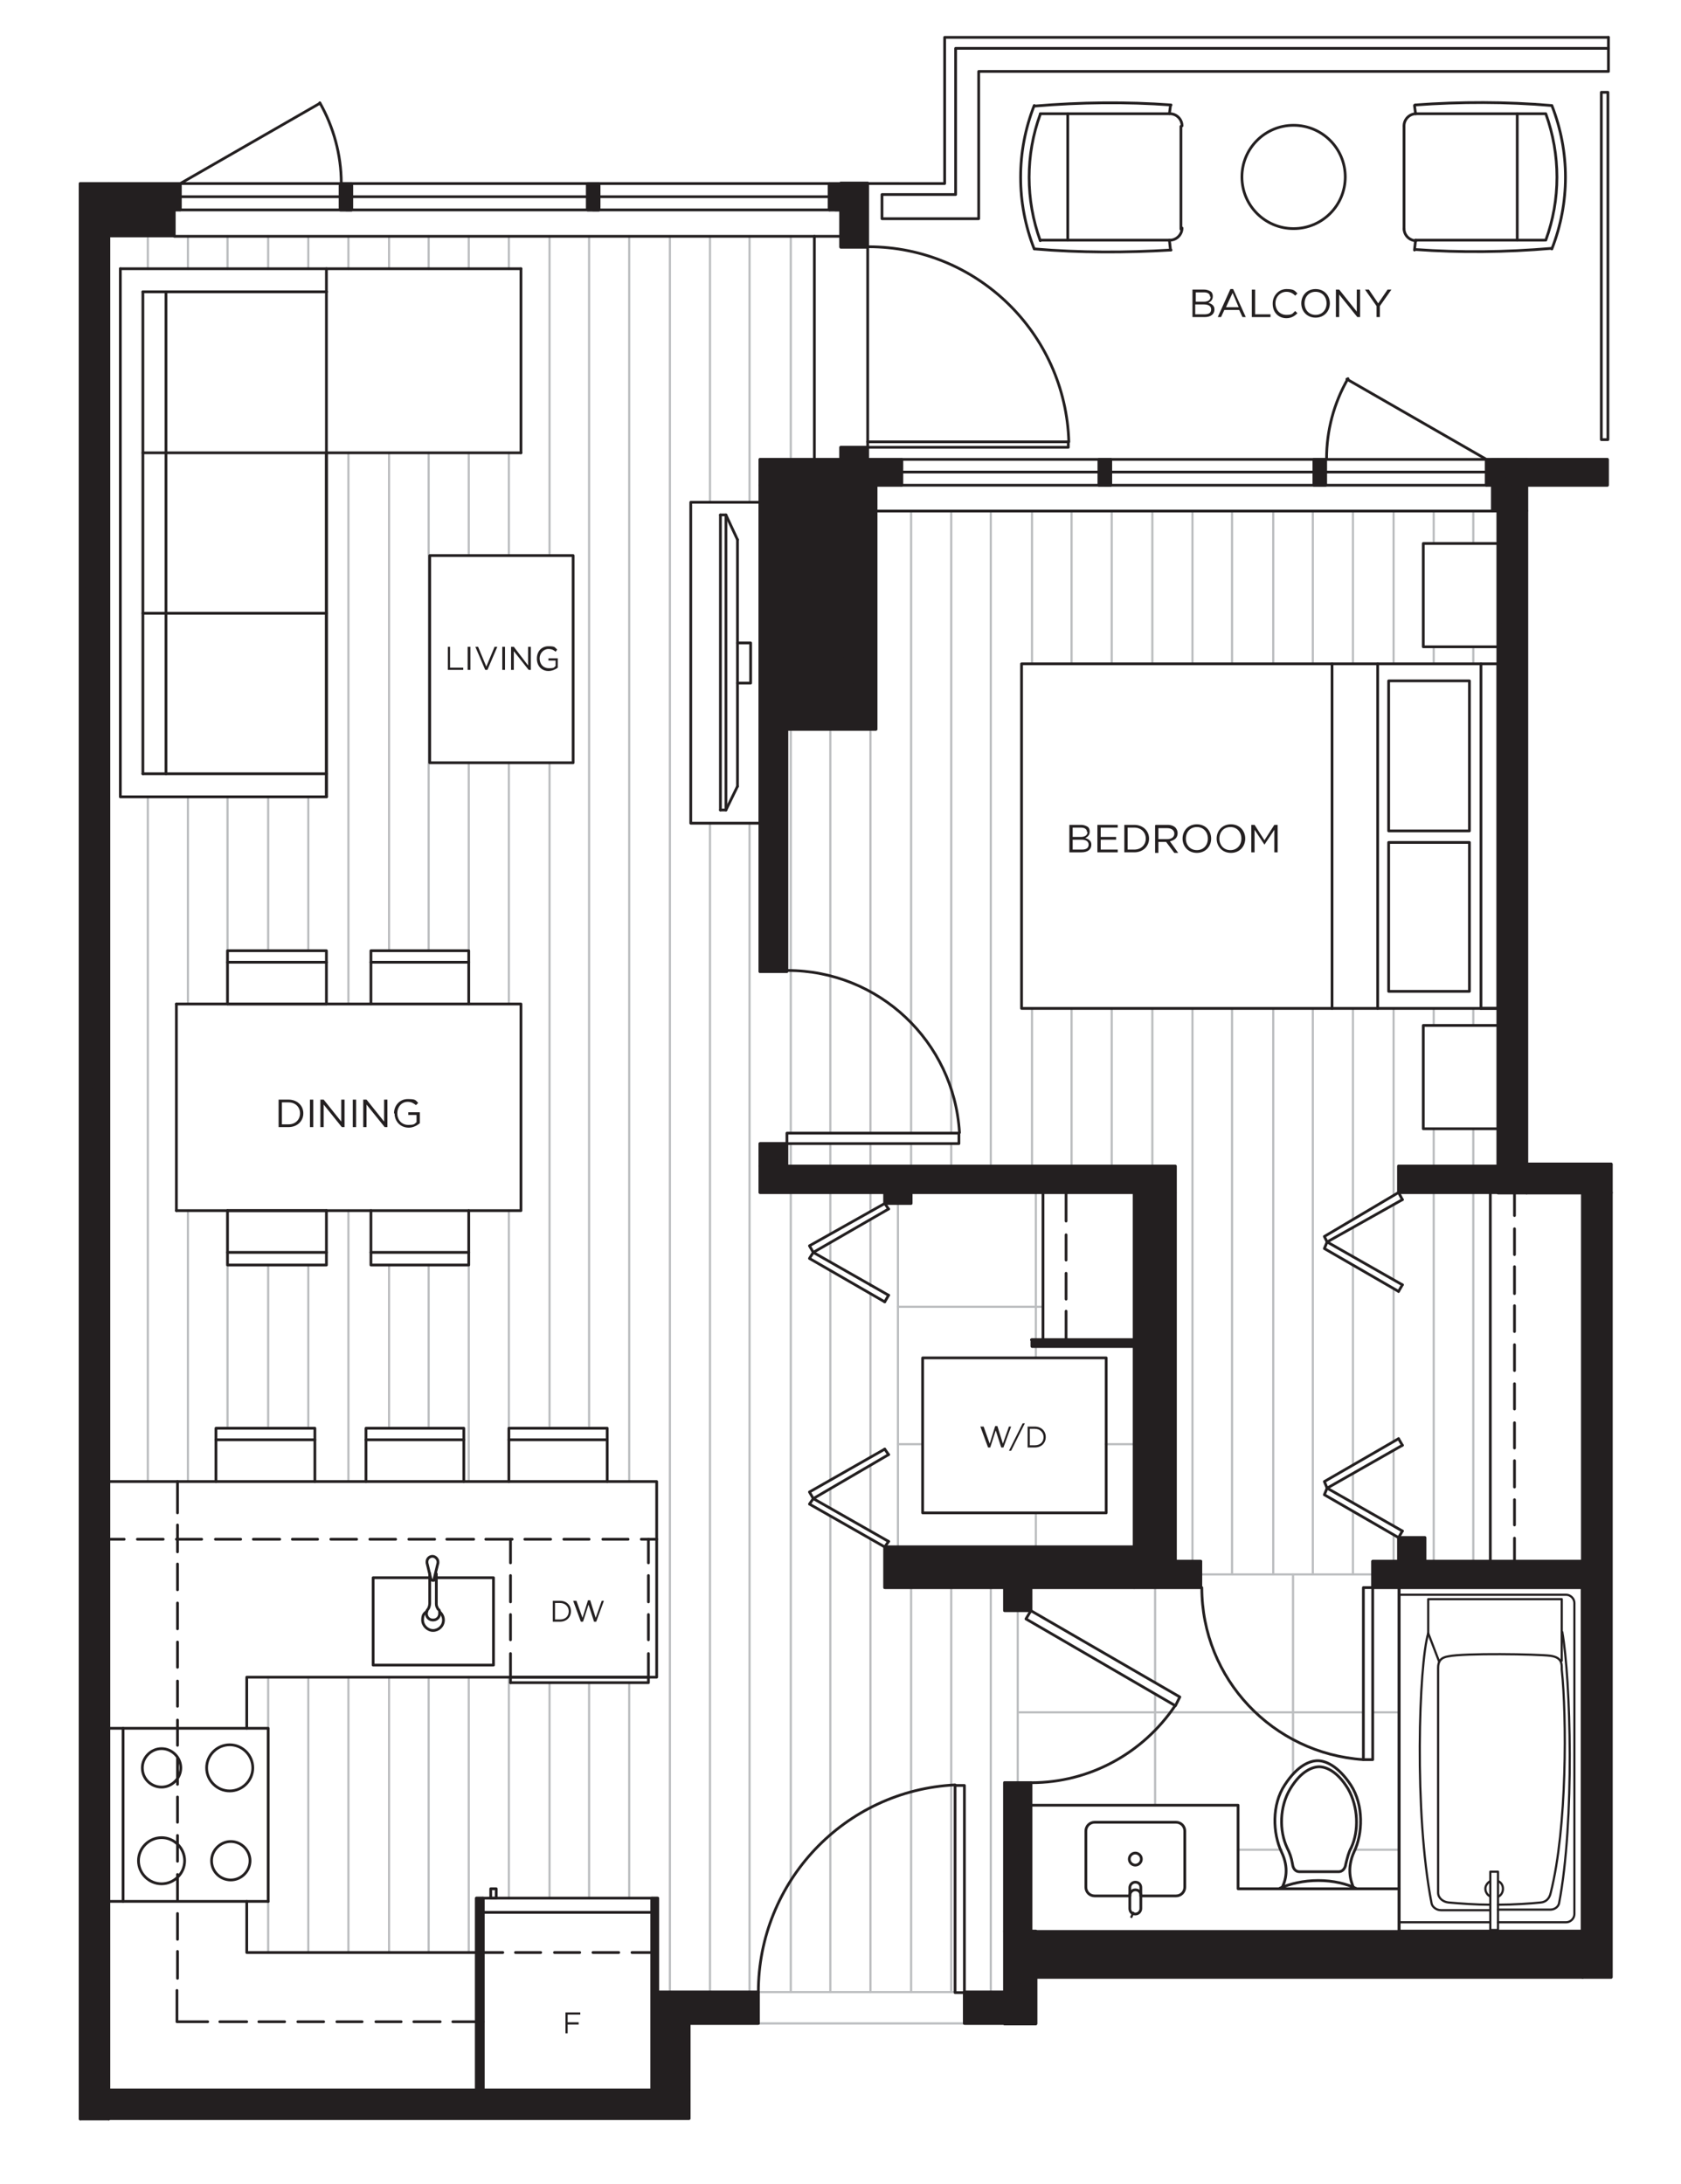 <?xml version="1.0" encoding="UTF-8"?> <svg xmlns="http://www.w3.org/2000/svg" xmlns:xlink="http://www.w3.org/1999/xlink" xmlns:i="http://ns.adobe.com/AdobeIllustrator/10.0/" id="floor_plans" version="1.1" viewBox="0 0 305.9 397.4"><defs><style> .st0, .st1, .st2, .st3, .st4, .st5, .st6 { fill: none; } .st7 { fill: #231f20; } .st1 { stroke: #bcbec0; } .st1, .st2, .st3, .st4, .st5, .st6 { stroke-linejoin: round; } .st1, .st2, .st5, .st6 { stroke-width: .4px; } .st1, .st3, .st4, .st6 { stroke-linecap: round; } .st8 { clip-path: url(#clippath-17); } .st9 { clip-path: url(#clippath-19); } .st10 { clip-path: url(#clippath-11); } .st11 { clip-path: url(#clippath-16); } .st12 { clip-path: url(#clippath-18); } .st13 { clip-path: url(#clippath-10); } .st14 { clip-path: url(#clippath-15); } .st15 { clip-path: url(#clippath-13); } .st16 { clip-path: url(#clippath-14); } .st17 { clip-path: url(#clippath-12); } .st18 { clip-path: url(#clippath-20); } .st19 { clip-path: url(#clippath-21); } .st20 { clip-path: url(#clippath-22); } .st21 { clip-path: url(#clippath-1); } .st22 { clip-path: url(#clippath-3); } .st23 { clip-path: url(#clippath-4); } .st24 { clip-path: url(#clippath-2); } .st25 { clip-path: url(#clippath-7); } .st26 { clip-path: url(#clippath-9); } .st27 { clip-path: url(#clippath-8); } .st28 { clip-path: url(#clippath-5); } .st2 { stroke-linecap: square; } .st2, .st3, .st4, .st5, .st6 { stroke: #231f20; } .st3 { stroke-width: 1.2px; } .st4 { stroke-width: .5px; } </style><clipPath id="clippath-1"><rect class="st0" width="305.9" height="397.4"></rect></clipPath><clipPath id="clippath-2"><rect class="st0" width="305.9" height="397.4"></rect></clipPath><clipPath id="clippath-3"><rect class="st0" width="305.9" height="397.4"></rect></clipPath><clipPath id="clippath-4"><rect class="st0" width="305.9" height="397.4"></rect></clipPath><clipPath id="clippath-5"><rect class="st0" width="305.9" height="397.4"></rect></clipPath><clipPath id="clippath-7"><rect class="st0" width="305.9" height="397.4"></rect></clipPath><clipPath id="clippath-8"><rect class="st0" width="305.9" height="397.4"></rect></clipPath><clipPath id="clippath-9"><rect class="st0" width="305.9" height="397.4"></rect></clipPath><clipPath id="clippath-10"><rect class="st0" width="305.9" height="397.4"></rect></clipPath><clipPath id="clippath-11"><rect class="st0" width="305.9" height="397.4"></rect></clipPath><clipPath id="clippath-12"><rect class="st0" width="305.9" height="397.4"></rect></clipPath><clipPath id="clippath-13"><rect class="st0" width="305.9" height="397.4"></rect></clipPath><clipPath id="clippath-14"><rect class="st0" width="305.9" height="397.4"></rect></clipPath><clipPath id="clippath-15"><rect class="st0" width="305.9" height="397.4"></rect></clipPath><clipPath id="clippath-16"><rect class="st0" width="305.9" height="397.4"></rect></clipPath><clipPath id="clippath-17"><rect class="st0" width="305.9" height="397.4"></rect></clipPath><clipPath id="clippath-18"><rect class="st0" width="305.9" height="397.4"></rect></clipPath><clipPath id="clippath-19"><rect class="st0" width="305.9" height="397.4"></rect></clipPath><clipPath id="clippath-20"><rect class="st0" width="305.9" height="397.4"></rect></clipPath><clipPath id="clippath-21"><rect class="st0" width="305.9" height="397.4"></rect></clipPath><clipPath id="clippath-22"><rect class="st0" width="305.9" height="397.4"></rect></clipPath></defs><line class="st1" x1="173.8" y1="362.5" x2="138" y2="362.5"></line><line class="st1" x1="138" y1="368.2" x2="175.5" y2="368.2"></line><line class="st1" x1="163.4" y1="219" x2="163.4" y2="281.5"></line><line class="st1" x1="188.5" y1="217" x2="188.5" y2="243.8"></line><line class="st1" x1="188.5" y1="245" x2="188.5" y2="247.1"></line><line class="st1" x1="188.5" y1="275.3" x2="188.5" y2="281.5"></line><line class="st1" x1="163.4" y1="262.8" x2="167.9" y2="262.8"></line><line class="st1" x1="201.2" y1="262.8" x2="206.4" y2="262.8"></line><line class="st1" x1="163.4" y1="237.8" x2="189.8" y2="237.8"></line><line class="st1" x1="249.8" y1="286.5" x2="218.5" y2="286.5"></line><line class="st1" x1="254.6" y1="311.6" x2="249.8" y2="311.6"></line><line class="st1" x1="248.1" y1="311.6" x2="185.2" y2="311.6"></line><line class="st1" x1="254.6" y1="336.6" x2="246.5" y2="336.6"></line><line class="st1" x1="233.2" y1="336.6" x2="225.3" y2="336.6"></line><line class="st1" x1="185.2" y1="293.1" x2="185.2" y2="324.4"></line><line class="st1" x1="210.2" y1="288.9" x2="210.2" y2="306.2"></line><line class="st1" x1="210.2" y1="308.3" x2="210.2" y2="328.5"></line><line class="st1" x1="235.3" y1="286.5" x2="235.3" y2="322.6"></line><line class="st1" x1="268.1" y1="93" x2="268.1" y2="98.9"></line><line class="st1" x1="268.1" y1="117.7" x2="268.1" y2="120.8"></line><line class="st1" x1="268.1" y1="183.5" x2="268.1" y2="186.6"></line><line class="st1" x1="268.1" y1="205.5" x2="268.1" y2="212.2"></line><line class="st1" x1="268.1" y1="217" x2="268.1" y2="284.1"></line><line class="st1" x1="260.9" y1="93" x2="260.9" y2="98.9"></line><line class="st1" x1="260.9" y1="117.7" x2="260.9" y2="120.8"></line><line class="st1" x1="260.9" y1="183.5" x2="260.9" y2="186.6"></line><line class="st1" x1="260.9" y1="205.5" x2="260.9" y2="212.2"></line><line class="st1" x1="260.9" y1="217" x2="260.9" y2="284.1"></line><line class="st1" x1="253.6" y1="93" x2="253.6" y2="120.8"></line><line class="st1" x1="253.6" y1="183.5" x2="253.6" y2="217.6"></line><line class="st1" x1="253.6" y1="219.1" x2="253.6" y2="232.9"></line><line class="st1" x1="253.6" y1="234.5" x2="253.6" y2="262.3"></line><line class="st1" x1="253.6" y1="263.9" x2="253.6" y2="277.7"></line><line class="st1" x1="253.6" y1="279.3" x2="253.6" y2="284.1"></line><line class="st1" x1="246.2" y1="93" x2="246.2" y2="120.8"></line><line class="st1" x1="246.2" y1="183.5" x2="246.2" y2="221.9"></line><line class="st1" x1="246.2" y1="223.4" x2="246.2" y2="228.8"></line><line class="st1" x1="246.2" y1="230.2" x2="246.2" y2="266.6"></line><line class="st1" x1="246.2" y1="268.2" x2="246.2" y2="273.4"></line><line class="st1" x1="246.2" y1="274.9" x2="246.2" y2="286.5"></line><line class="st1" x1="238.9" y1="93" x2="238.9" y2="120.8"></line><line class="st1" x1="238.9" y1="183.5" x2="238.9" y2="286.5"></line><line class="st1" x1="231.7" y1="93" x2="231.7" y2="120.8"></line><line class="st1" x1="231.7" y1="183.5" x2="231.7" y2="286.5"></line><line class="st1" x1="224.2" y1="93" x2="224.2" y2="120.8"></line><line class="st1" x1="224.2" y1="183.5" x2="224.2" y2="286.5"></line><line class="st1" x1="217" y1="93" x2="217" y2="120.8"></line><line class="st1" x1="217" y1="183.5" x2="217" y2="284.1"></line><line class="st1" x1="209.7" y1="93" x2="209.7" y2="120.8"></line><line class="st1" x1="209.7" y1="183.5" x2="209.7" y2="212.2"></line><line class="st1" x1="202.3" y1="93" x2="202.3" y2="120.8"></line><line class="st1" x1="202.3" y1="183.5" x2="202.3" y2="212.2"></line><line class="st1" x1="195" y1="93" x2="195" y2="120.8"></line><line class="st1" x1="195" y1="183.5" x2="195" y2="212.2"></line><line class="st1" x1="187.8" y1="93" x2="187.8" y2="120.8"></line><line class="st1" x1="187.8" y1="183.5" x2="187.8" y2="212.2"></line><line class="st1" x1="180.3" y1="93" x2="180.3" y2="212.2"></line><line class="st1" x1="180.3" y1="288.9" x2="180.3" y2="362.5"></line><line class="st1" x1="173.1" y1="93" x2="173.1" y2="206.2"></line><line class="st1" x1="173.1" y1="208.1" x2="173.1" y2="212.2"></line><line class="st1" x1="173.1" y1="288.9" x2="173.1" y2="362.5"></line><line class="st1" x1="165.8" y1="93" x2="165.8" y2="206.2"></line><line class="st1" x1="165.8" y1="208.1" x2="165.8" y2="212.2"></line><line class="st1" x1="165.8" y1="288.9" x2="165.8" y2="362.5"></line><line class="st1" x1="158.4" y1="132.7" x2="158.4" y2="206.2"></line><line class="st1" x1="158.4" y1="208.1" x2="158.4" y2="212.2"></line><line class="st1" x1="158.4" y1="217" x2="158.4" y2="220.3"></line><line class="st1" x1="158.4" y1="221.9" x2="158.4" y2="234"></line><line class="st1" x1="158.4" y1="235.4" x2="158.4" y2="265.1"></line><line class="st1" x1="158.4" y1="266.6" x2="158.4" y2="278.6"></line><line class="st1" x1="158.4" y1="280.1" x2="158.4" y2="362.5"></line><line class="st1" x1="151.1" y1="132.7" x2="151.1" y2="206.2"></line><line class="st1" x1="151.1" y1="208.1" x2="151.1" y2="212.2"></line><line class="st1" x1="151.1" y1="217" x2="151.1" y2="224.5"></line><line class="st1" x1="151.1" y1="226" x2="151.1" y2="229.7"></line><line class="st1" x1="151.1" y1="231.2" x2="151.1" y2="269.2"></line><line class="st1" x1="151.1" y1="270.8" x2="151.1" y2="274.4"></line><line class="st1" x1="151.1" y1="276" x2="151.1" y2="362.5"></line><line class="st1" x1="143.9" y1="43" x2="143.9" y2="83.6"></line><line class="st1" x1="143.9" y1="132.7" x2="143.9" y2="206.2"></line><line class="st1" x1="143.9" y1="208.1" x2="143.9" y2="212.2"></line><line class="st1" x1="143.9" y1="217" x2="143.9" y2="362.5"></line><line class="st1" x1="136.4" y1="43" x2="136.4" y2="91.4"></line><line class="st1" x1="136.4" y1="149.8" x2="136.4" y2="362.5"></line><line class="st1" x1="129.2" y1="43" x2="129.2" y2="91.4"></line><line class="st1" x1="129.2" y1="149.8" x2="129.2" y2="362.5"></line><line class="st1" x1="121.9" y1="43" x2="121.9" y2="362.5"></line><line class="st1" x1="114.5" y1="43" x2="114.5" y2="269.6"></line><line class="st1" x1="114.5" y1="306.2" x2="114.5" y2="345.4"></line><line class="st1" x1="107.2" y1="43" x2="107.2" y2="259.9"></line><line class="st1" x1="107.2" y1="306.2" x2="107.2" y2="345.4"></line><line class="st1" x1="100" y1="43" x2="100" y2="101.1"></line><line class="st1" x1="100" y1="138.8" x2="100" y2="259.9"></line><line class="st1" x1="100" y1="306.2" x2="100" y2="345.4"></line><line class="st1" x1="92.6" y1="43" x2="92.6" y2="48.9"></line><line class="st1" x1="92.6" y1="82.4" x2="92.6" y2="101.1"></line><line class="st1" x1="92.6" y1="138.8" x2="92.6" y2="182.7"></line><line class="st1" x1="92.6" y1="220.3" x2="92.6" y2="259.9"></line><line class="st1" x1="92.6" y1="305.2" x2="92.6" y2="345.4"></line><line class="st1" x1="85.3" y1="43" x2="85.3" y2="48.9"></line><line class="st1" x1="85.3" y1="82.4" x2="85.3" y2="101.1"></line><line class="st1" x1="85.3" y1="138.8" x2="85.3" y2="173"></line><line class="st1" x1="85.3" y1="230.2" x2="85.3" y2="269.6"></line><line class="st1" x1="85.3" y1="305.2" x2="85.3" y2="355.3"></line><line class="st1" x1="78" y1="43" x2="78" y2="48.9"></line><line class="st1" x1="78" y1="82.4" x2="78" y2="173"></line><line class="st1" x1="78" y1="230.2" x2="78" y2="259.9"></line><line class="st1" x1="78" y1="305.2" x2="78" y2="355.3"></line><line class="st1" x1="70.8" y1="43" x2="70.8" y2="48.9"></line><line class="st1" x1="70.8" y1="82.4" x2="70.8" y2="173"></line><line class="st1" x1="70.8" y1="230.2" x2="70.8" y2="259.9"></line><line class="st1" x1="70.8" y1="305.2" x2="70.8" y2="355.3"></line><line class="st1" x1="63.4" y1="43" x2="63.4" y2="48.9"></line><line class="st1" x1="63.4" y1="82.4" x2="63.4" y2="182.7"></line><line class="st1" x1="63.4" y1="220.3" x2="63.4" y2="269.6"></line><line class="st1" x1="63.4" y1="305.2" x2="63.4" y2="355.3"></line><line class="st1" x1="56.1" y1="43" x2="56.1" y2="48.9"></line><line class="st1" x1="56.1" y1="145" x2="56.1" y2="173"></line><line class="st1" x1="56.1" y1="230.2" x2="56.1" y2="259.9"></line><line class="st1" x1="56.1" y1="305.2" x2="56.1" y2="355.3"></line><line class="st1" x1="48.8" y1="43" x2="48.8" y2="48.9"></line><line class="st1" x1="48.8" y1="145" x2="48.8" y2="173"></line><line class="st1" x1="48.8" y1="230.2" x2="48.8" y2="259.9"></line><line class="st1" x1="48.8" y1="305.2" x2="48.8" y2="314.5"></line><line class="st1" x1="48.8" y1="346" x2="48.8" y2="355.3"></line><line class="st1" x1="41.4" y1="43" x2="41.4" y2="48.9"></line><line class="st1" x1="41.4" y1="145" x2="41.4" y2="173"></line><line class="st1" x1="41.4" y1="230.2" x2="41.4" y2="259.9"></line><line class="st1" x1="34.2" y1="43" x2="34.2" y2="48.9"></line><line class="st1" x1="34.2" y1="145" x2="34.2" y2="182.7"></line><line class="st1" x1="34.2" y1="220.3" x2="34.2" y2="269.6"></line><line class="st1" x1="26.9" y1="42.9" x2="26.9" y2="48.9"></line><line class="st1" x1="26.9" y1="145" x2="26.9" y2="269.6"></line><path class="st7" d="M64,38.2l-2.1-4.8v4.8h2.1ZM64,33.4v4.8l-2.1-4.8h2.1Z"></path><path class="st7" d="M109,38.2l-2.1-4.8v4.8h2.1ZM109,33.4v4.8l-2.1-4.8h2.1Z"></path><path class="st7" d="M153,38.2l-2.1-4.8v4.8h2.1ZM153,33.4v4.8l-2.1-4.8h2.1Z"></path><path class="st7" d="M202.1,88.3l-2.1-4.7v4.7h2.1ZM202.1,83.6v4.7l-2.1-4.7h2.1Z"></path><path class="st7" d="M241.2,88.3l-2.1-4.7v4.7h2.1ZM241.2,83.6v4.7l-2.1-4.7h2.1Z"></path><path class="st7" d="M272.6,88.3l-2.1-4.7v4.7h2.1ZM272.6,83.6v4.7l-2.1-4.7h2.1Z"></path><path class="st7" d="M293.2,359.8l-5.2-142.7h5.2v142.7ZM288,359.8h5.2l-5.2-142.7v142.7Z"></path><path class="st7" d="M288,288.9l-38.2-4.8h38.2v4.8ZM249.8,288.9h38.2l-38.2-4.8v4.8Z"></path><path class="st7" d="M259.3,284.1l-4.8-4.3h4.8v4.3ZM254.5,284.1h4.8l-4.8-4.3v4.3Z"></path><path class="st7" d="M213.9,284.1l-7.4-67h7.4v67ZM206.4,284.1h7.4l-7.4-67v67Z"></path><path class="st7" d="M213.9,217l-75.5-4.8h75.5v4.8ZM138.3,217h75.5l-75.5-4.8v4.8Z"></path><path class="st7" d="M143.2,212.2l-4.8-4.1h4.8v4.1ZM138.3,212.2h4.8l-4.8-4.1v4.1Z"></path><path class="st7" d="M165.8,219l-4.8-1.9h4.8v1.9ZM161,219h4.8l-4.8-1.9v1.9Z"></path><path class="st7" d="M206.4,288.9l-45.4-7.4h45.4v7.4ZM161,288.9h45.4l-45.4-7.4v7.4Z"></path><path class="st7" d="M218.5,288.9l-12.1-4.8h12.1v4.8ZM206.4,288.9h12.1l-12.1-4.8v4.8Z"></path><path class="st7" d="M187.6,293.1l-4.8-4.1h4.8v4.1ZM182.8,293.1h4.8l-4.8-4.1v4.1Z"></path><path class="st7" d="M187.6,351.5l-4.8-27.1h4.8v27.1ZM182.8,351.5h4.8l-4.8-27.1v27.1Z"></path><path class="st7" d="M188.5,368.2l-5.7-16.8h5.7v16.8ZM182.8,368.2h5.7l-5.7-16.8v16.8Z"></path><path class="st7" d="M182.8,368.2l-7.3-5.7h7.3v5.7ZM175.5,368.2h7.3l-7.3-5.7v5.7Z"></path><path class="st7" d="M288,359.8l-99.5-8.3h99.5v8.3ZM188.5,359.8h99.5l-99.5-8.3v8.3Z"></path><path class="st7" d="M138,368.2l-18.3-5.7h18.3v5.7ZM119.7,368.2h18.3l-18.3-5.7v5.7Z"></path><path class="st7" d="M125.4,380.3l-5.7-12.1h5.7v12.1ZM119.7,380.3h5.7l-5.7-12.1v12.1Z"></path><path class="st7" d="M125.4,385.5l-105.6-5.2h105.6v5.2ZM19.8,385.5h105.6l-105.6-5.2v5.2Z"></path><path class="st7" d="M159.4,132.7l-21.1-44.4h21.1v44.4ZM138.3,132.7h21.1l-21.1-44.4v44.4Z"></path><path class="st7" d="M143.2,176.8l-4.8-44.1h4.8v44.1ZM138.3,176.8h4.8l-4.8-44.1v44.1Z"></path><path class="st7" d="M164.1,88.3l-25.7-4.7h25.7v4.7ZM138.3,88.3h25.7l-25.7-4.7v4.7Z"></path><path class="st7" d="M157.9,83.6l-4.8-2.2h4.8v2.2ZM153,83.6h4.8l-4.8-2.2v2.2Z"></path><path class="st7" d="M157.9,44.9l-4.8-11.6h4.8v11.6ZM153,44.9h4.8l-4.8-11.6v11.6Z"></path><path class="st7" d="M31.7,42.9l-11.9-4.7h11.9v4.7ZM19.8,42.9h11.9l-11.9-4.7v4.7Z"></path><path class="st7" d="M32.8,38.2l-13-4.8h13v4.8ZM19.8,38.2h13l-13-4.8v4.8Z"></path><path class="st7" d="M19.8,385.5L14.6,33.4h5.2v352.2ZM14.6,385.5h5.2L14.6,33.4v352.2Z"></path><path class="st7" d="M272.6,217l-18.1-4.8h18.1v4.8ZM254.5,217h18.1l-18.1-4.8v4.8Z"></path><path class="st7" d="M277.8,217l-5.2-124.1h5.2v124.1ZM272.6,217h5.2l-5.2-124.1v124.1Z"></path><path class="st7" d="M293.2,217l-15.4-5.2h15.4v5.2ZM277.8,217h15.4l-15.4-5.2v5.2Z"></path><path class="st7" d="M292.5,88.3l-19.9-4.7h19.9v4.7ZM272.6,88.3h19.9l-19.9-4.7v4.7Z"></path><path class="st7" d="M277.8,93l-6.2-9.3h6.2v9.3ZM271.6,93h6.2l-6.2-9.3v9.3Z"></path><path class="st7" d="M206.4,245l-18.7-1.2h18.7v1.2ZM187.8,245h18.7l-18.7-1.2v1.2Z"></path><path class="st7" d="M118.7,380.3h1l-1-34.9v34.9ZM118.7,345.4l1,34.9v-34.9h-1Z"></path><path class="st7" d="M87.9,380.3l-1.2-34.9h1.2v34.9ZM86.7,380.3h1.2l-1.2-34.9v34.9Z"></path><polyline class="st4" points="64 33.4 64 38.2 63 38.2 64 38.2 64 33.4 64 38.2 64 35.8"></polyline><path class="st4" d="M64,38.2l-2.1-4.8v4.8h2.1ZM64,33.4v4.8l-2.1-4.8h2.1Z"></path><path class="st4" d="M64,33.4h-2.1v4.8h2.1v-4.8ZM64,38.2h-2.1v-4.8h2.1v4.8Z"></path><polyline class="st4" points="109 33.4 109 38.2 107.9 38.2 109 38.2 109 33.4 109 38.2 109 35.8"></polyline><path class="st4" d="M109,38.2l-2.1-4.8v4.8h2.1ZM109,33.4v4.8l-2.1-4.8h2.1Z"></path><path class="st4" d="M109,33.4h-2.1v4.8h2.1v-4.8ZM109,38.2h-2.1v-4.8h2.1v4.8Z"></path><polyline class="st4" points="153 33.4 153 38.2 152 38.2 153 38.2 153 33.4 153 38.2 153 35.8"></polyline><path class="st4" d="M153,38.2l-2.1-4.8v4.8h2.1ZM153,33.4v4.8l-2.1-4.8h2.1Z"></path><path class="st4" d="M153,33.4h-2.1v4.8h2.1v-4.8ZM153,38.2h-2.1v-4.8h2.1v4.8Z"></path><polyline class="st4" points="202.1 83.6 202.1 88.3 201.1 88.3 202.1 88.3 202.1 83.6 202.1 88.3 202.1 85.9"></polyline><path class="st4" d="M202.1,88.3l-2.1-4.7v4.7h2.1ZM202.1,83.6v4.7l-2.1-4.7h2.1Z"></path><path class="st4" d="M202.1,83.6h-2.1v4.7h2.1v-4.7ZM202.1,88.3h-2.1v-4.7h2.1v4.7Z"></path><polyline class="st4" points="241.2 83.6 241.2 88.3 240.1 88.3 241.2 88.3 241.2 83.6 241.2 88.3 241.2 85.9"></polyline><path class="st4" d="M241.2,88.3l-2.1-4.7v4.7h2.1ZM241.2,83.6v4.7l-2.1-4.7h2.1Z"></path><path class="st4" d="M241.2,83.6h-2.1v4.7h2.1v-4.7ZM241.2,88.3h-2.1v-4.7h2.1v4.7Z"></path><polyline class="st4" points="272.6 83.6 272.6 88.3 271.6 88.3 272.6 88.3 272.6 83.6 272.6 88.3 272.6 85.9"></polyline><path class="st4" d="M272.6,88.3l-2.1-4.7v4.7h2.1ZM272.6,83.6v4.7l-2.1-4.7h2.1Z"></path><path class="st4" d="M272.6,83.6h-2.1v4.7h2.1v-4.7ZM272.6,88.3h-2.1v-4.7h2.1v4.7Z"></path><polyline class="st4" points="160.5 35.4 173.9 35.4 173.9 8.8 292.7 8.8 292.7 13 178.1 13 178.1 39.8 160.5 39.8 160.5 35.4"></polyline><polyline class="st4" points="157.9 33.4 171.9 33.4 171.9 6.8 292.7 6.8"></polyline><rect class="st4" x="291.4" y="16.8" width="1.2" height="63.2"></rect><line class="st4" x1="288" y1="217" x2="288" y2="359.8"></line><path class="st4" d="M293.2,359.8l-5.2-142.7h5.2v142.7ZM288,359.8h5.2l-5.2-142.7v142.7Z"></path><path class="st4" d="M293.2,217v142.7M293.2,359.8h-5.2v-142.7h5.2v142.7Z"></path><path class="st4" d="M288,288.9l-38.2-4.8h38.2v4.8ZM249.8,288.9h38.2l-38.2-4.8v4.8Z"></path><rect class="st4" x="249.8" y="284.1" width="38.2" height="4.8"></rect><path class="st4" d="M259.3,284.1l-4.8-4.3h4.8v4.3ZM254.5,284.1h4.8l-4.8-4.3v4.3Z"></path><rect class="st4" x="254.5" y="279.8" width="4.8" height="4.3"></rect><path class="st4" d="M213.9,284.1l-7.4-67h7.4v67ZM206.4,284.1h7.4l-7.4-67v67Z"></path><rect class="st4" x="206.4" y="217.1" width="7.4" height="67"></rect><path class="st4" d="M213.9,217l-75.5-4.8h75.5v4.8ZM138.3,217h75.5l-75.5-4.8v4.8Z"></path><rect class="st4" x="138.3" y="212.2" width="75.5" height="4.8"></rect><path class="st4" d="M143.2,212.2l-4.8-4.1h4.8v4.1ZM138.3,212.2h4.8l-4.8-4.1v4.1Z"></path><rect class="st4" x="138.3" y="208.1" width="4.8" height="4.1"></rect><rect class="st4" x="143.2" y="206.2" width="31.3" height="1.9"></rect><path class="st4" d="M165.8,219l-4.8-1.9h4.8v1.9ZM161,219h4.8l-4.8-1.9v1.9Z"></path><rect class="st4" x="161" y="217" width="4.8" height="1.9"></rect><rect class="st4" x="167.9" y="247.1" width="33.4" height="28.2"></rect><path class="st4" d="M206.4,288.9l-45.4-7.4h45.4v7.4ZM161,288.9h45.4l-45.4-7.4v7.4Z"></path><rect class="st4" x="161" y="281.5" width="45.4" height="7.4"></rect><path class="st4" d="M218.5,288.9l-12.1-4.8h12.1v4.8ZM206.4,288.9h12.1l-12.1-4.8v4.8Z"></path><rect class="st4" x="206.4" y="284.1" width="12.1" height="4.8"></rect><path class="st4" d="M187.6,293.1l-4.8-4.1h4.8v4.1ZM182.8,293.1h4.8l-4.8-4.1v4.1Z"></path><rect class="st4" x="182.8" y="288.9" width="4.8" height="4.1"></rect><polyline class="st4" points="186.7 294.6 213.9 310.4 214.7 308.8 187.6 293.1 186.7 294.6"></polyline><path class="st4" d="M187.6,351.5l-4.8-27.1h4.8v27.1ZM182.8,351.5h4.8l-4.8-27.1v27.1Z"></path><rect class="st4" x="182.8" y="324.4" width="4.8" height="27.1"></rect><path class="st4" d="M188.5,368.2l-5.7-16.8h5.7v16.8ZM182.8,368.2h5.7l-5.7-16.8v16.8Z"></path><rect class="st4" x="182.8" y="351.5" width="5.7" height="16.8"></rect><path class="st4" d="M182.8,368.2l-7.3-5.7h7.3v5.7ZM175.5,368.2h7.3l-7.3-5.7v5.7Z"></path><rect class="st4" x="175.5" y="362.5" width="7.3" height="5.7"></rect><rect class="st4" x="173.8" y="324.9" width="1.7" height="37.7"></rect><g class="st21"><path class="st4" d="M173.8,324.8c-20.1,1-35.8,17.6-35.8,37.7"></path></g><path class="st4" d="M288,359.8l-99.5-8.3h99.5v8.3ZM188.5,359.8h99.5l-99.5-8.3v8.3Z"></path><rect class="st4" x="188.5" y="351.5" width="99.5" height="8.3"></rect><polyline class="st4" points="187.6 328.5 225.3 328.5 225.3 343.7 254.6 343.7"></polyline><line class="st4" x1="254.6" y1="288.8" x2="288" y2="288.8"></line><rect class="st4" x="248.1" y="288.9" width="1.7" height="31.3"></rect><g class="st24"><path class="st4" d="M218.7,288.9c0,16.6,12.9,30.2,29.4,31.3"></path><path class="st4" d="M187.7,324.4c10.5,0,20.3-5.3,26.2-14.1"></path></g><path class="st4" d="M138,368.2l-18.3-5.7h18.3v5.7ZM119.7,368.2h18.3l-18.3-5.7v5.7Z"></path><rect class="st4" x="119.7" y="362.5" width="18.3" height="5.7"></rect><path class="st4" d="M125.4,380.3l-5.7-12.1h5.7v12.1ZM119.7,380.3h5.7l-5.7-12.1v12.1Z"></path><rect class="st4" x="119.7" y="368.2" width="5.7" height="12.1"></rect><path class="st4" d="M125.4,385.5l-105.6-5.2h105.6v5.2ZM19.8,385.5h105.6l-105.6-5.2v5.2Z"></path><rect class="st4" x="19.8" y="380.3" width="105.6" height="5.2"></rect><path class="st4" d="M159.4,132.7l-21.1-44.4h21.1v44.4ZM138.3,132.7h21.1l-21.1-44.4v44.4Z"></path><rect class="st4" x="138.3" y="88.3" width="21.1" height="44.4"></rect><path class="st4" d="M143.2,176.8l-4.8-44.1h4.8v44.1ZM138.3,176.8h4.8l-4.8-44.1v44.1Z"></path><rect class="st4" x="138.3" y="132.7" width="4.8" height="44.1"></rect><g class="st22"><path class="st4" d="M174.6,206.1c-1-16.6-14.7-29.5-31.3-29.5"></path></g><path class="st4" d="M164.1,88.3l-25.7-4.7h25.7v4.7ZM138.3,88.3h25.7l-25.7-4.7v4.7Z"></path><rect class="st4" x="138.3" y="83.6" width="25.7" height="4.7"></rect><path class="st4" d="M157.9,83.6l-4.8-2.2h4.8v2.2ZM153,83.6h4.8l-4.8-2.2v2.2Z"></path><rect class="st4" x="153" y="81.4" width="4.8" height="2.2"></rect><rect class="st4" x="157.9" y="80.4" width="36.5" height="1"></rect><g class="st23"><path class="st4" d="M194.5,80.4c-.6-19.8-16.8-35.5-36.5-35.5"></path></g><path class="st4" d="M157.9,44.9l-4.8-11.6h4.8v11.6ZM153,44.9h4.8l-4.8-11.6v11.6Z"></path><rect class="st4" x="153" y="33.4" width="4.8" height="11.6"></rect><line class="st4" x1="148.2" y1="43" x2="148.2" y2="83.6"></line><line class="st4" x1="157.9" y1="44.9" x2="157.9" y2="80.4"></line><rect class="st4" x="32.8" y="33.4" width="118.2" height="4.8"></rect><path class="st4" d="M31.7,42.9l-11.9-4.7h11.9v4.7ZM19.8,42.9h11.9l-11.9-4.7v4.7Z"></path><rect class="st4" x="19.8" y="38.2" width="11.9" height="4.7"></rect><polyline class="st4" points="31.7 42.9 31.7 43 153 43"></polyline><path class="st4" d="M32.8,38.2l-13-4.8h13v4.8ZM19.8,38.2h13l-13-4.8v4.8Z"></path><rect class="st4" x="19.8" y="33.4" width="13" height="4.8"></rect><path class="st4" d="M19.8,385.5L14.6,33.4h5.2v352.2ZM14.6,385.5h5.2L14.6,33.4v352.2Z"></path><rect class="st4" x="14.6" y="33.4" width="5.2" height="352.2"></rect><path class="st4" d="M272.6,217l-18.1-4.8h18.1v4.8ZM254.5,217h18.1l-18.1-4.8v4.8Z"></path><rect class="st4" x="254.5" y="212.2" width="18.1" height="4.8"></rect><path class="st4" d="M277.8,217l-5.2-124.1h5.2v124.1ZM272.6,217h5.2l-5.2-124.1v124.1Z"></path><polyline class="st4" points="293.2 217 272.6 217 272.6 83.6"></polyline><path class="st4" d="M293.2,217l-15.4-5.2h15.4v5.2ZM277.8,217h15.4l-15.4-5.2v5.2Z"></path><polyline class="st4" points="293.2 211.9 277.8 211.9 277.8 83.6"></polyline><path class="st4" d="M292.5,88.3l-19.9-4.7h19.9v4.7ZM272.6,88.3h19.9l-19.9-4.7v4.7Z"></path><rect class="st4" x="272.6" y="83.6" width="19.9" height="4.7"></rect><path class="st4" d="M277.8,93l-6.2-9.3h6.2v9.3ZM271.6,93h6.2l-6.2-9.3v9.3Z"></path><rect class="st4" x="271.6" y="83.6" width="6.2" height="9.3"></rect><rect class="st4" x="272.6" y="93" width="5.2" height="124.1"></rect><rect class="st4" x="277.8" y="211.9" width="15.4" height="5.2"></rect><line class="st4" x1="194" y1="243.8" x2="194" y2="238.6"></line><line class="st4" x1="194" y1="236.4" x2="194" y2="231.7"></line><line class="st4" x1="194" y1="229.3" x2="194" y2="224.7"></line><line class="st4" x1="194" y1="222.2" x2="194" y2="217"></line><line class="st4" x1="189.8" y1="243.8" x2="189.8" y2="217"></line><line class="st4" x1="275.6" y1="284.1" x2="275.6" y2="279.9"></line><line class="st4" x1="275.6" y1="277.5" x2="275.6" y2="272.9"></line><line class="st4" x1="275.6" y1="270.6" x2="275.6" y2="265.8"></line><line class="st4" x1="275.6" y1="263.5" x2="275.6" y2="258.9"></line><line class="st4" x1="275.6" y1="256.4" x2="275.6" y2="251.8"></line><line class="st4" x1="275.6" y1="249.4" x2="275.6" y2="244.7"></line><line class="st4" x1="275.6" y1="242.3" x2="275.6" y2="237.6"></line><line class="st4" x1="275.6" y1="235.4" x2="275.6" y2="230.5"></line><line class="st4" x1="275.6" y1="228.3" x2="275.6" y2="223.6"></line><line class="st4" x1="275.6" y1="221.2" x2="275.6" y2="217.1"></line><line class="st4" x1="271.2" y1="284.1" x2="271.2" y2="217.1"></line><line class="st4" x1="255.2" y1="278.6" x2="254.5" y2="279.8"></line><polyline class="st4" points="255.2 278.6 241.5 270.8 241 272 254.5 279.8"></polyline><line class="st4" x1="255.2" y1="263" x2="254.5" y2="261.8"></line><polyline class="st4" points="255.2 263 241.5 270.8 241 269.6 254.5 261.8"></polyline><line class="st4" x1="255.2" y1="233.8" x2="254.5" y2="235"></line><polyline class="st4" points="255.2 233.8 241.5 226 241 227.2 254.5 235"></polyline><line class="st4" x1="255.2" y1="218.3" x2="254.5" y2="217"></line><polyline class="st4" points="255.2 218.3 241.5 226 241 225 254.5 217"></polyline><path class="st4" d="M206.4,245l-18.7-1.2h18.7v1.2ZM187.8,245h18.7l-18.7-1.2v1.2Z"></path><rect class="st4" x="187.8" y="243.8" width="18.7" height="1.2"></rect><line class="st4" x1="161.7" y1="280.5" x2="161" y2="281.5"></line><polyline class="st4" points="161.7 280.5 148 272.7 147.3 273.7 161 281.5"></polyline><line class="st4" x1="161.7" y1="264.7" x2="161" y2="263.7"></line><polyline class="st4" points="161.7 264.7 148 272.7 147.3 271.5 161 263.7"></polyline><line class="st4" x1="161.7" y1="235.7" x2="161" y2="236.9"></line><polyline class="st4" points="161.7 235.7 148 227.9 147.3 229 161 236.9"></polyline><line class="st4" x1="161.7" y1="220" x2="161" y2="219"></line><polyline class="st4" points="161.7 220 148 227.9 147.3 226.7 161 219"></polyline><line class="st4" x1="271.6" y1="93" x2="159.4" y2="93"></line><rect class="st4" x="164.1" y="83.6" width="106.4" height="4.7"></rect><line class="st4" x1="270.5" y1="85.9" x2="164.1" y2="85.9"></line><line class="st4" x1="151" y1="35.8" x2="32.8" y2="35.8"></line><polyline class="st4" points="19.8 269.6 119.5 269.6 119.5 305.2 44.9 305.2 44.9 314.5"></polyline><polyline class="st4" points="44.9 346 44.9 355.3 87.9 355.3"></polyline><line class="st4" x1="87.9" y1="367.9" x2="82.4" y2="367.9"></line><line class="st4" x1="80.1" y1="367.9" x2="75.3" y2="367.9"></line><line class="st4" x1="73" y1="367.9" x2="68.4" y2="367.9"></line><line class="st4" x1="65.9" y1="367.9" x2="61.3" y2="367.9"></line><line class="st4" x1="58.9" y1="367.9" x2="54.2" y2="367.9"></line><line class="st4" x1="51.8" y1="367.9" x2="47.1" y2="367.9"></line><line class="st4" x1="44.9" y1="367.9" x2="40" y2="367.9"></line><polyline class="st4" points="37.8 367.9 32.2 367.9 32.2 362.2"></polyline><line class="st4" x1="32.3" y1="360" x2="32.3" y2="355.1"></line><line class="st4" x1="32.3" y1="352.9" x2="32.3" y2="348.2"></line><line class="st4" x1="32.3" y1="345.8" x2="32.3" y2="341.1"></line><line class="st4" x1="32.3" y1="338.7" x2="32.3" y2="334"></line><line class="st4" x1="32.3" y1="331.6" x2="32.3" y2="327"></line><line class="st4" x1="32.3" y1="324.7" x2="32.3" y2="319.9"></line><line class="st4" x1="32.3" y1="317.6" x2="32.3" y2="313"></line><line class="st4" x1="32.3" y1="310.5" x2="32.3" y2="305.9"></line><line class="st4" x1="32.3" y1="303.4" x2="32.3" y2="298.8"></line><line class="st4" x1="32.3" y1="296.4" x2="32.3" y2="291.7"></line><line class="st4" x1="32.3" y1="289.3" x2="32.3" y2="284.6"></line><line class="st4" x1="32.3" y1="282.4" x2="32.3" y2="277.5"></line><line class="st4" x1="32.3" y1="275.3" x2="32.3" y2="269.6"></line><line class="st4" x1="92.9" y1="305.2" x2="118" y2="305.2"></line><line class="st4" x1="118" y1="280.1" x2="118" y2="284.4"></line><line class="st4" x1="118" y1="286.7" x2="118" y2="291.5"></line><line class="st4" x1="118" y1="293.8" x2="118" y2="298.4"></line><line class="st4" x1="118" y1="300.9" x2="118" y2="305.2"></line><line class="st4" x1="92.9" y1="305.2" x2="92.9" y2="300.9"></line><line class="st4" x1="92.9" y1="298.4" x2="92.9" y2="293.8"></line><line class="st4" x1="92.9" y1="291.5" x2="92.9" y2="286.7"></line><line class="st4" x1="92.9" y1="284.4" x2="92.9" y2="280.1"></line><line class="st4" x1="92.9" y1="306.2" x2="92.9" y2="305.2"></line><polyline class="st4" points="118 305.2 118 306.2 92.9 306.2"></polyline><line class="st4" x1="119.5" y1="280.1" x2="116.7" y2="280.1"></line><line class="st4" x1="114.3" y1="280.1" x2="109.7" y2="280.1"></line><line class="st4" x1="107.2" y1="280.1" x2="102.6" y2="280.1"></line><line class="st4" x1="100.2" y1="280.1" x2="95.5" y2="280.1"></line><line class="st4" x1="93.2" y1="280.1" x2="88.4" y2="280.1"></line><line class="st4" x1="86.2" y1="280.1" x2="81.3" y2="280.1"></line><line class="st4" x1="79.1" y1="280.1" x2="74.4" y2="280.1"></line><line class="st4" x1="72" y1="280.1" x2="67.3" y2="280.1"></line><line class="st4" x1="64.9" y1="280.1" x2="60.2" y2="280.1"></line><line class="st4" x1="57.8" y1="280.1" x2="53.2" y2="280.1"></line><line class="st4" x1="50.9" y1="280.1" x2="46.1" y2="280.1"></line><line class="st4" x1="43.8" y1="280.1" x2="39.2" y2="280.1"></line><line class="st4" x1="36.7" y1="280.1" x2="32.1" y2="280.1"></line><line class="st4" x1="29.7" y1="280.1" x2="25" y2="280.1"></line><line class="st4" x1="22.6" y1="280.1" x2="19.8" y2="280.1"></line><path class="st4" d="M119.7,380.3l-1-34.9h1v34.9ZM118.7,380.3h1l-1-34.9v34.9Z"></path><rect class="st4" x="118.6" y="345.4" width="1" height="34.9"></rect><rect class="st4" x="254.6" y="288.8" width="33.3" height="62.7"></rect><line class="st4" x1="19.8" y1="346" x2="48.8" y2="346"></line><polyline class="st4" points="19.8 346 19.8 314.5 48.8 314.5 48.8 346"></polyline><line class="st4" x1="22.4" y1="346" x2="22.4" y2="314.5"></line><g class="st28"><path class="st4" d="M25.2,338.6c0,2.3,1.9,4.2,4.2,4.2s4.2-1.9,4.2-4.2-1.9-4.2-4.2-4.2-4.2,1.9-4.2,4.2"></path><path class="st4" d="M38.5,338.6c0,2,1.6,3.5,3.5,3.5s3.5-1.6,3.5-3.5-1.6-3.5-3.5-3.5-3.5,1.6-3.5,3.5"></path><path class="st4" d="M37.6,321.7c0,2.3,1.9,4.2,4.2,4.2s4.2-1.9,4.2-4.2-1.9-4.2-4.2-4.2-4.2,1.9-4.2,4.2"></path><path class="st4" d="M25.9,321.7c0,2,1.6,3.5,3.5,3.5s3.5-1.6,3.5-3.5-1.6-3.5-3.5-3.5-3.5,1.6-3.5,3.5"></path></g><polyline class="st4" points="87.9 380.3 87.9 345.4 118.6 345.4"></polyline><line class="st4" x1="87.9" y1="348" x2="118.6" y2="348"></line><line class="st4" x1="87.9" y1="355.3" x2="91.5" y2="355.3"></line><line class="st4" x1="93.8" y1="355.3" x2="98.4" y2="355.3"></line><line class="st4" x1="100.9" y1="355.3" x2="105.5" y2="355.3"></line><line class="st4" x1="107.9" y1="355.3" x2="112.6" y2="355.3"></line><line class="st4" x1="115" y1="355.3" x2="118.7" y2="355.3"></line><line class="st4" x1="87.9" y1="380.3" x2="118.6" y2="380.3"></line><rect class="st4" x="89.3" y="343.7" width="1" height="1.7"></rect><path class="st4" d="M87.9,380.3l-1.2-34.9h1.2v34.9ZM86.7,380.3h1.2l-1.2-34.9v34.9Z"></path><rect class="st4" x="86.7" y="345.4" width="1.2" height="34.9"></rect><line class="st4" x1="157.9" y1="33.4" x2="163.6" y2="33.4"></line><line class="st4" x1="292.7" y1="8.8" x2="292.7" y2="6.8"></line><line class="st4" x1="270.5" y1="83.6" x2="245.1" y2="69"></line><g class="st25"><path class="st4" d="M245.3,68.9c-2.6,4.5-3.9,9.5-3.9,14.6"></path></g><line class="st4" x1="32.8" y1="33.4" x2="58.2" y2="18.8"></line><g class="st27"><path class="st4" d="M62.1,33.3c0-5.1-1.4-10.2-3.9-14.6"></path></g><line class="st4" x1="242.4" y1="183.5" x2="242.4" y2="120.8"></line><line class="st4" x1="250.7" y1="183.5" x2="250.7" y2="120.8"></line><polyline class="st4" points="269.5 120.8 185.9 120.8 185.9 183.5 269.5 183.5"></polyline><rect class="st4" x="252.7" y="123.9" width="14.7" height="27.3"></rect><rect class="st4" x="269.5" y="120.8" width="3.1" height="62.7"></rect><rect class="st4" x="259" y="98.9" width="13.7" height="18.8"></rect><rect class="st4" x="252.7" y="153.3" width="14.7" height="27.1"></rect><line class="st4" x1="269.5" y1="183.5" x2="272.6" y2="183.5"></line><rect class="st4" x="259" y="186.6" width="13.7" height="18.8"></rect><line class="st4" x1="131.1" y1="93.7" x2="131.1" y2="147.4"></line><line class="st4" x1="134.2" y1="143.1" x2="134.2" y2="98.2"></line><polyline class="st4" points="131.1 93.7 132.1 93.7 132.1 147.4 131.1 147.4"></polyline><line class="st4" x1="134.2" y1="98.2" x2="132.1" y2="93.7"></line><line class="st4" x1="132.1" y1="147.4" x2="134.2" y2="143.1"></line><polyline class="st4" points="134.2 117 136.6 117 136.6 124.3 134.2 124.3"></polyline><rect class="st4" x="125.7" y="91.4" width="12.6" height="58.4"></rect><rect class="st4" x="78.2" y="101.1" width="26.1" height="37.7"></rect><line class="st4" x1="26" y1="140.8" x2="26" y2="53.1"></line><polyline class="st4" points="59.4 145 21.9 145 21.9 48.9"></polyline><line class="st4" x1="30.2" y1="140.8" x2="30.2" y2="53.1"></line><line class="st4" x1="59.4" y1="145" x2="59.4" y2="82.4"></line><polyline class="st4" points="21.9 48.9 59.4 48.9 94.8 48.9"></polyline><line class="st4" x1="26" y1="53.1" x2="59.4" y2="53.1"></line><line class="st4" x1="59.4" y1="82.4" x2="26" y2="82.4"></line><line class="st4" x1="59.4" y1="111.6" x2="26" y2="111.6"></line><line class="st4" x1="59.4" y1="140.8" x2="26" y2="140.8"></line><line class="st4" x1="59.4" y1="82.4" x2="59.4" y2="53.1"></line><line class="st4" x1="94.8" y1="82.4" x2="94.8" y2="48.9"></line><line class="st4" x1="59.4" y1="53.1" x2="59.4" y2="48.9"></line><polyline class="st4" points="59.4 82.4 94.8 82.4 59.4 82.4 59.4 145"></polyline><line class="st4" x1="66.6" y1="262" x2="84.4" y2="262"></line><polyline class="st4" points="84.4 269.6 84.4 259.9 66.6 259.9 66.6 269.6"></polyline><line class="st4" x1="110.5" y1="262" x2="92.6" y2="262"></line><polyline class="st4" points="92.6 269.6 92.6 259.9 110.5 259.9 110.5 269.6"></polyline><line class="st4" x1="57.3" y1="262" x2="39.3" y2="262"></line><polyline class="st4" points="39.3 269.6 39.3 259.9 57.3 259.9 57.3 269.6"></polyline><line class="st4" x1="32.1" y1="182.7" x2="32.1" y2="220.3"></line><polyline class="st4" points="32.1 182.7 94.8 182.7 94.8 220.3 32.1 220.3"></polyline><line class="st4" x1="41.4" y1="175.1" x2="59.4" y2="175.1"></line><polyline class="st4" points="59.4 182.7 59.4 173 41.4 173 41.4 182.7"></polyline><line class="st4" x1="85.3" y1="175.1" x2="67.5" y2="175.1"></line><polyline class="st4" points="67.5 182.7 67.5 173 85.3 173 85.3 182.7"></polyline><line class="st4" x1="41.4" y1="182.7" x2="59.4" y2="182.7"></line><line class="st4" x1="41.4" y1="227.9" x2="59.4" y2="227.9"></line><polyline class="st4" points="59.4 220.3 59.4 230.2 41.4 230.2 41.4 220.3"></polyline><line class="st4" x1="85.3" y1="227.9" x2="67.5" y2="227.9"></line><polyline class="st4" points="67.5 220.3 67.5 230.2 85.3 230.2 85.3 220.3"></polyline><line class="st4" x1="41.4" y1="220.3" x2="59.4" y2="220.3"></line><g class="st26"><path class="st4" d="M235.4,22.8c-5.2,0-9.4,4.2-9.4,9.4s4.2,9.4,9.4,9.4,9.4-4.2,9.4-9.4-4.2-9.4-9.4-9.4"></path></g><line class="st4" x1="189.3" y1="43.7" x2="212.8" y2="43.7"></line><g class="st13"><path class="st4" d="M212.9,43.7c1.2,0,2.2-1,2.2-2.2"></path></g><line class="st4" x1="214.9" y1="41.7" x2="214.9" y2="23"></line><g class="st10"><path class="st4" d="M215.1,22.9c0-1.2-1-2.2-2.2-2.2"></path></g><line class="st4" x1="212.8" y1="20.7" x2="189.3" y2="20.7"></line><line class="st4" x1="194.3" y1="20.7" x2="194.3" y2="43.7"></line><g class="st17"><path class="st4" d="M188.2,19.2c-3.3,8.4-3.3,17.7,0,26.1"></path><path class="st4" d="M189.3,20.8c-2.7,7.4-2.7,15.5,0,23"></path><path class="st4" d="M188.3,45.3c8.2.7,16.5.7,24.8.2"></path><path class="st4" d="M213.1,19.1c-8.2-.6-16.5-.5-24.8.2"></path></g><line class="st4" x1="212.8" y1="20.7" x2="213" y2="19.2"></line><line class="st4" x1="212.8" y1="43.7" x2="213" y2="45.5"></line><line class="st4" x1="281.1" y1="43.7" x2="257.6" y2="43.7"></line><g class="st15"><path class="st4" d="M255.5,41.6c0,1.2,1,2.2,2.2,2.2"></path></g><line class="st4" x1="255.5" y1="41.7" x2="255.5" y2="23"></line><g class="st16"><path class="st4" d="M257.7,20.7c-1.2,0-2.2,1-2.2,2.2"></path></g><line class="st4" x1="257.6" y1="20.7" x2="281.1" y2="20.7"></line><line class="st4" x1="276.1" y1="20.7" x2="276.1" y2="43.7"></line><g class="st14"><path class="st4" d="M282.4,45.3c3.3-8.4,3.3-17.7,0-26.1"></path><path class="st4" d="M281.3,43.7c2.7-7.4,2.7-15.5,0-23"></path><path class="st4" d="M257.5,45.4c8.3.6,16.5.5,24.8-.2"></path><path class="st4" d="M282.3,19.2c-8.2-.7-16.5-.7-24.8-.1"></path></g><line class="st4" x1="257.6" y1="20.7" x2="257.4" y2="19.2"></line><line class="st4" x1="257.6" y1="43.7" x2="257.4" y2="45.5"></line><g class="st11"><path class="st4" d="M246.4,343.7c-.7-1.5-1.3-3.8,0-6.7,1.6-3.3,1.8-8.5-.6-12.2-2.4-3.6-4.7-4.4-6-4.4s-3.6.7-6,4.4c-2.4,3.6-2.2,8.8-.6,12.2,1.4,2.9.8,5.2,0,6.7"></path><path class="st4" d="M240,321.5c1.2,0,3.3.7,5.3,4,1.9,3.3,2,7.7.6,10.7-.5.9-.7,1.8-1,3-.1.8-.6,1.4-1.3,1.4h-7.1c-.8,0-1.2-.6-1.3-1.4-.2-1.2-.5-2-1-3-1.4-3-1.4-7.4.6-10.7,2-3.3,4.1-4,5.3-4Z"></path><path class="st4" d="M246.9,343.7c-1.8-.9-4.3-1.5-7-1.5s-5.2.6-7,1.4"></path><path class="st4" d="M205.6,345h-6.4c-.9,0-1.6-.7-1.6-1.6v-10.2c0-.9.7-1.6,1.6-1.6h14.8c.9,0,1.6.7,1.6,1.6v10.2c0,.9-.7,1.6-1.6,1.6h-6.4"></path><path class="st4" d="M207.7,338.3c0,.6-.5,1.1-1.1,1.1s-1.1-.5-1.1-1.1.5-1.1,1.1-1.1,1.1.5,1.1,1.1Z"></path><path class="st4" d="M205.6,343.5c0-.5.4-1,1-1s1,.4,1,1v3.8c0,.5-.4,1-1,1s-1-.4-1-1v-3.8Z"></path><path class="st4" d="M205.6,344.9c0-.5.4-1,1-1s1,.4,1,1"></path></g><line class="st2" x1="206.2" y1="348.1" x2="205.9" y2="348.8"></line><rect class="st4" x="254.6" y="288.8" width="33.5" height="62.6"></rect><g class="st8"><path class="st6" d="M272.6,349.8h12.4c.8,0,1.5-.7,1.5-1.5v-56.6c0-.8-.7-1.5-1.5-1.5h-30.4"></path></g><line class="st6" x1="254.6" y1="349.8" x2="271.1" y2="349.8"></line><g class="st12"><path class="st6" d="M272.6,347.5h9.5c.7,0,1.4-.4,1.6-1.1,2.9-15,2.1-41,.6-49.4"></path><path class="st6" d="M284.2,302.2v-11.2h-24.3v6.2c-1.7,5.7-2.6,32.7.6,49.1.1.7.9,1.3,1.7,1.3h8.9"></path><path class="st6" d="M272.6,346.6c2.9,0,5.8-.2,7.8-.4,1-.1,1.6-.8,1.8-1.8,3-11.9,2.9-32.1,2-40.6,0-1,.1-2.2-2.1-2.5-2.3-.3-15.8-.5-18.5.1-1.4.2-1.9.9-1.9,2.1v40.9c0,1,.9,1.7,1.9,1.8,2.3.2,4.9.4,7.6.4"></path></g><line class="st6" x1="259.9" y1="297.2" x2="261.9" y2="302.4"></line><g class="st9"><path class="st5" d="M271.2,342.3c-.5.3-.9.8-.9,1.4s.4,1.2.9,1.4"></path><path class="st5" d="M272.5,345.2c.6-.2,1-.8,1-1.5s-.4-1.2-.9-1.4"></path></g><rect class="st2" x="271.2" y="340.6" width="1.4" height="10.6"></rect><g class="st18"><path class="st4" d="M80.1,293.4c.4.4.6.9.6,1.4,0,1.1-.9,1.9-1.9,1.9s-1.9-.9-1.9-1.9.3-1.2.8-1.6"></path><path class="st4" d="M78.2,286.3v5.5c0,.4-.2.9-.3,1-.2.2-.3.5-.3.8,0,.7.5,1.2,1.2,1.2s1.2-.5,1.2-1.2-.1-.6-.3-.8c-.1-.2-.3-.5-.3-.9v-5.5"></path></g><polyline class="st4" points="79.5 287.1 89.8 287.1 89.8 303 67.9 303 67.9 287.1 78.1 287.1"></polyline><g class="st19"><path class="st4" d="M79.2,287.3c0,.2-.2.3-.4.3s-.3-.1-.4-.3l-.7-2.9c0,0,0-.1,0-.2,0-.6.5-1,1-1s1,.5,1,1,0,.1,0,.2l-.7,2.9Z"></path></g><g><path class="st7" d="M217,52.7h2.1c.6,0,1,.2,1.3.4.2.2.3.5.3.8h0c0,.7-.4,1-.8,1.2.6.2,1.1.5,1.1,1.2h0c0,.9-.7,1.4-1.8,1.4h-2.2v-5ZM220.2,54c0-.5-.4-.8-1.1-.8h-1.5v1.7h1.5c.7,0,1.2-.3,1.2-.9h0ZM219.1,55.4h-1.6v1.8h1.7c.8,0,1.2-.3,1.2-.9h0c0-.6-.5-.9-1.3-.9Z"></path><path class="st7" d="M223.9,52.6h.5l2.3,5.1h-.6l-.6-1.3h-2.7l-.6,1.3h-.6l2.3-5.1ZM225.4,55.9l-1.1-2.6-1.2,2.6h2.3Z"></path><path class="st7" d="M227.8,52.7h.6v4.5h2.8v.5h-3.4v-5Z"></path><path class="st7" d="M231.6,55.2h0c0-1.4,1.1-2.6,2.5-2.6s1.5.3,2,.8l-.4.4c-.4-.4-.9-.7-1.6-.7-1.1,0-2,.9-2,2.1h0c0,1.2.8,2.1,2,2.1s1.1-.3,1.6-.7l.4.4c-.5.5-1.1.9-2,.9-1.5,0-2.5-1.1-2.5-2.6Z"></path><path class="st7" d="M236.8,55.2h0c0-1.4,1-2.6,2.6-2.6s2.6,1.2,2.6,2.6h0c0,1.4-1,2.6-2.6,2.6s-2.6-1.2-2.6-2.6ZM241.4,55.2h0c0-1.2-.8-2.1-2-2.1s-2,.9-2,2.1h0c0,1.2.8,2.1,2,2.1s2-.9,2-2.1Z"></path><path class="st7" d="M243.2,52.7h.5l3.2,4v-4h.6v5h-.5l-3.3-4.1v4.1h-.6v-5Z"></path><path class="st7" d="M250.5,55.7l-2.1-3h.7l1.7,2.5,1.7-2.5h.7l-2.1,3v2h-.6v-2Z"></path></g><g><path class="st7" d="M50.7,200.1h1.8c1.6,0,2.7,1.1,2.7,2.5h0c0,1.4-1.1,2.5-2.7,2.5h-1.8v-5ZM51.3,200.6v4h1.2c1.3,0,2.1-.9,2.1-2h0c0-1.1-.8-2-2.1-2h-1.2Z"></path><path class="st7" d="M56.4,200.1h.6v5h-.6v-5Z"></path><path class="st7" d="M58.4,200.1h.5l3.2,4v-4h.6v5h-.5l-3.3-4.1v4.1h-.6v-5Z"></path><path class="st7" d="M64.2,200.1h.6v5h-.6v-5Z"></path><path class="st7" d="M66.2,200.1h.5l3.2,4v-4h.6v5h-.5l-3.3-4.1v4.1h-.6v-5Z"></path><path class="st7" d="M71.7,202.6h0c0-1.4,1-2.6,2.5-2.6s1.4.2,1.9.7l-.4.4c-.4-.3-.8-.6-1.5-.6-1.1,0-1.9.9-1.9,2.1h0c0,1.2.8,2.1,2,2.1s1.1-.2,1.5-.5v-1.3h-1.5v-.5h2.1v2c-.5.4-1.2.8-2,.8-1.6,0-2.6-1.2-2.6-2.6Z"></path></g><g><path class="st7" d="M81.4,117.7h.5v3.8h2.4v.4h-2.8v-4.2Z"></path><path class="st7" d="M85.1,117.7h.5v4.2h-.5v-4.2Z"></path><path class="st7" d="M86.5,117.7h.5l1.5,3.6,1.5-3.6h.5l-1.8,4.2h-.4l-1.8-4.2Z"></path><path class="st7" d="M91.4,117.7h.5v4.2h-.5v-4.2Z"></path><path class="st7" d="M93.1,117.7h.4l2.6,3.4v-3.4h.5v4.2h-.4l-2.7-3.4v3.4h-.5v-4.2Z"></path><path class="st7" d="M97.7,119.8h0c0-1.2.8-2.2,2.1-2.2s1.1.2,1.6.6l-.3.4c-.3-.3-.7-.5-1.3-.5-.9,0-1.6.8-1.6,1.7h0c0,1,.6,1.8,1.7,1.8s.9-.2,1.2-.4v-1h-1.3v-.4h1.7v1.7c-.4.3-1,.6-1.7.6-1.3,0-2.1-1-2.1-2.2Z"></path></g><g><path class="st7" d="M194.6,150.1h2.1c.6,0,1,.2,1.3.4.2.2.3.5.3.8h0c0,.7-.4,1-.8,1.2.6.2,1.1.5,1.1,1.2h0c0,.9-.7,1.4-1.8,1.4h-2.2v-5ZM197.8,151.4c0-.5-.4-.8-1.1-.8h-1.5v1.7h1.5c.7,0,1.2-.3,1.2-.9h0ZM196.8,152.8h-1.6v1.8h1.7c.8,0,1.2-.3,1.2-.9h0c0-.6-.5-.9-1.3-.9Z"></path><path class="st7" d="M199.8,150.1h3.6v.5h-3.1v1.7h2.8v.5h-2.8v1.8h3.1v.5h-3.7v-5Z"></path><path class="st7" d="M204.6,150.1h1.8c1.6,0,2.7,1.1,2.7,2.5h0c0,1.4-1.1,2.5-2.7,2.5h-1.8v-5ZM205.2,150.6v4h1.2c1.3,0,2.1-.9,2.1-2h0c0-1.1-.8-2-2.1-2h-1.2Z"></path><path class="st7" d="M210.3,150.1h2.2c.6,0,1.1.2,1.4.5.2.2.4.6.4,1h0c0,.9-.6,1.3-1.4,1.5l1.5,2.1h-.7l-1.5-2h-1.4v2h-.6v-5ZM212.4,152.7c.8,0,1.3-.4,1.3-1h0c0-.6-.5-1-1.3-1h-1.6v2h1.5Z"></path><path class="st7" d="M215.2,152.6h0c0-1.4,1-2.6,2.6-2.6s2.6,1.2,2.6,2.6h0c0,1.4-1,2.6-2.6,2.6s-2.6-1.2-2.6-2.6ZM219.8,152.6h0c0-1.2-.8-2.1-2-2.1s-2,.9-2,2.1h0c0,1.2.8,2.1,2,2.1s2-.9,2-2.1Z"></path><path class="st7" d="M221.4,152.6h0c0-1.4,1-2.6,2.6-2.6s2.6,1.2,2.6,2.6h0c0,1.4-1,2.6-2.6,2.6s-2.6-1.2-2.6-2.6ZM225.9,152.6h0c0-1.2-.8-2.1-2-2.1s-2,.9-2,2.1h0c0,1.2.8,2.1,2,2.1s2-.9,2-2.1Z"></path><path class="st7" d="M227.7,150.1h.6l1.8,2.8,1.8-2.8h.6v5h-.6v-4.1l-1.8,2.7h0l-1.8-2.7v4.1h-.6v-5Z"></path></g><g><path class="st7" d="M100.6,291.3h1.3c1.2,0,2,.8,2,1.9h0c0,1.1-.8,1.9-2,1.9h-1.3v-3.8ZM101,291.7v3h.9c1,0,1.6-.6,1.6-1.5h0c0-.8-.6-1.5-1.6-1.5h-.9Z"></path><path class="st7" d="M104.4,291.3h.5l1.1,3.1,1-3.2h.4l1,3.2,1.1-3.1h.4l-1.4,3.8h-.4l-1-3.1-1,3.1h-.4l-1.4-3.8Z"></path></g><path class="st7" d="M102.9,366.2h2.7v.4h-2.3v1.4h2v.4h-2v1.6h-.4v-3.8Z"></path><g><path class="st7" d="M178.5,259.6h.5l1.1,3.1,1-3.2h.4l1,3.2,1.1-3.1h.4l-1.4,3.8h-.4l-1-3.1-1,3.1h-.4l-1.4-3.8Z"></path><path class="st7" d="M186.1,259h.4l-2.5,5h-.4l2.5-5Z"></path><path class="st7" d="M187,259.6h1.3c1.2,0,2,.8,2,1.9h0c0,1.1-.8,1.9-2,1.9h-1.3v-3.8ZM187.4,260v3h.9c1,0,1.6-.6,1.6-1.5h0c0-.8-.6-1.5-1.6-1.5h-.9Z"></path></g><g class="st20"><rect class="st3" x="-418.7" y="-214.8" width="1176.1" height="837"></rect></g></svg> 
